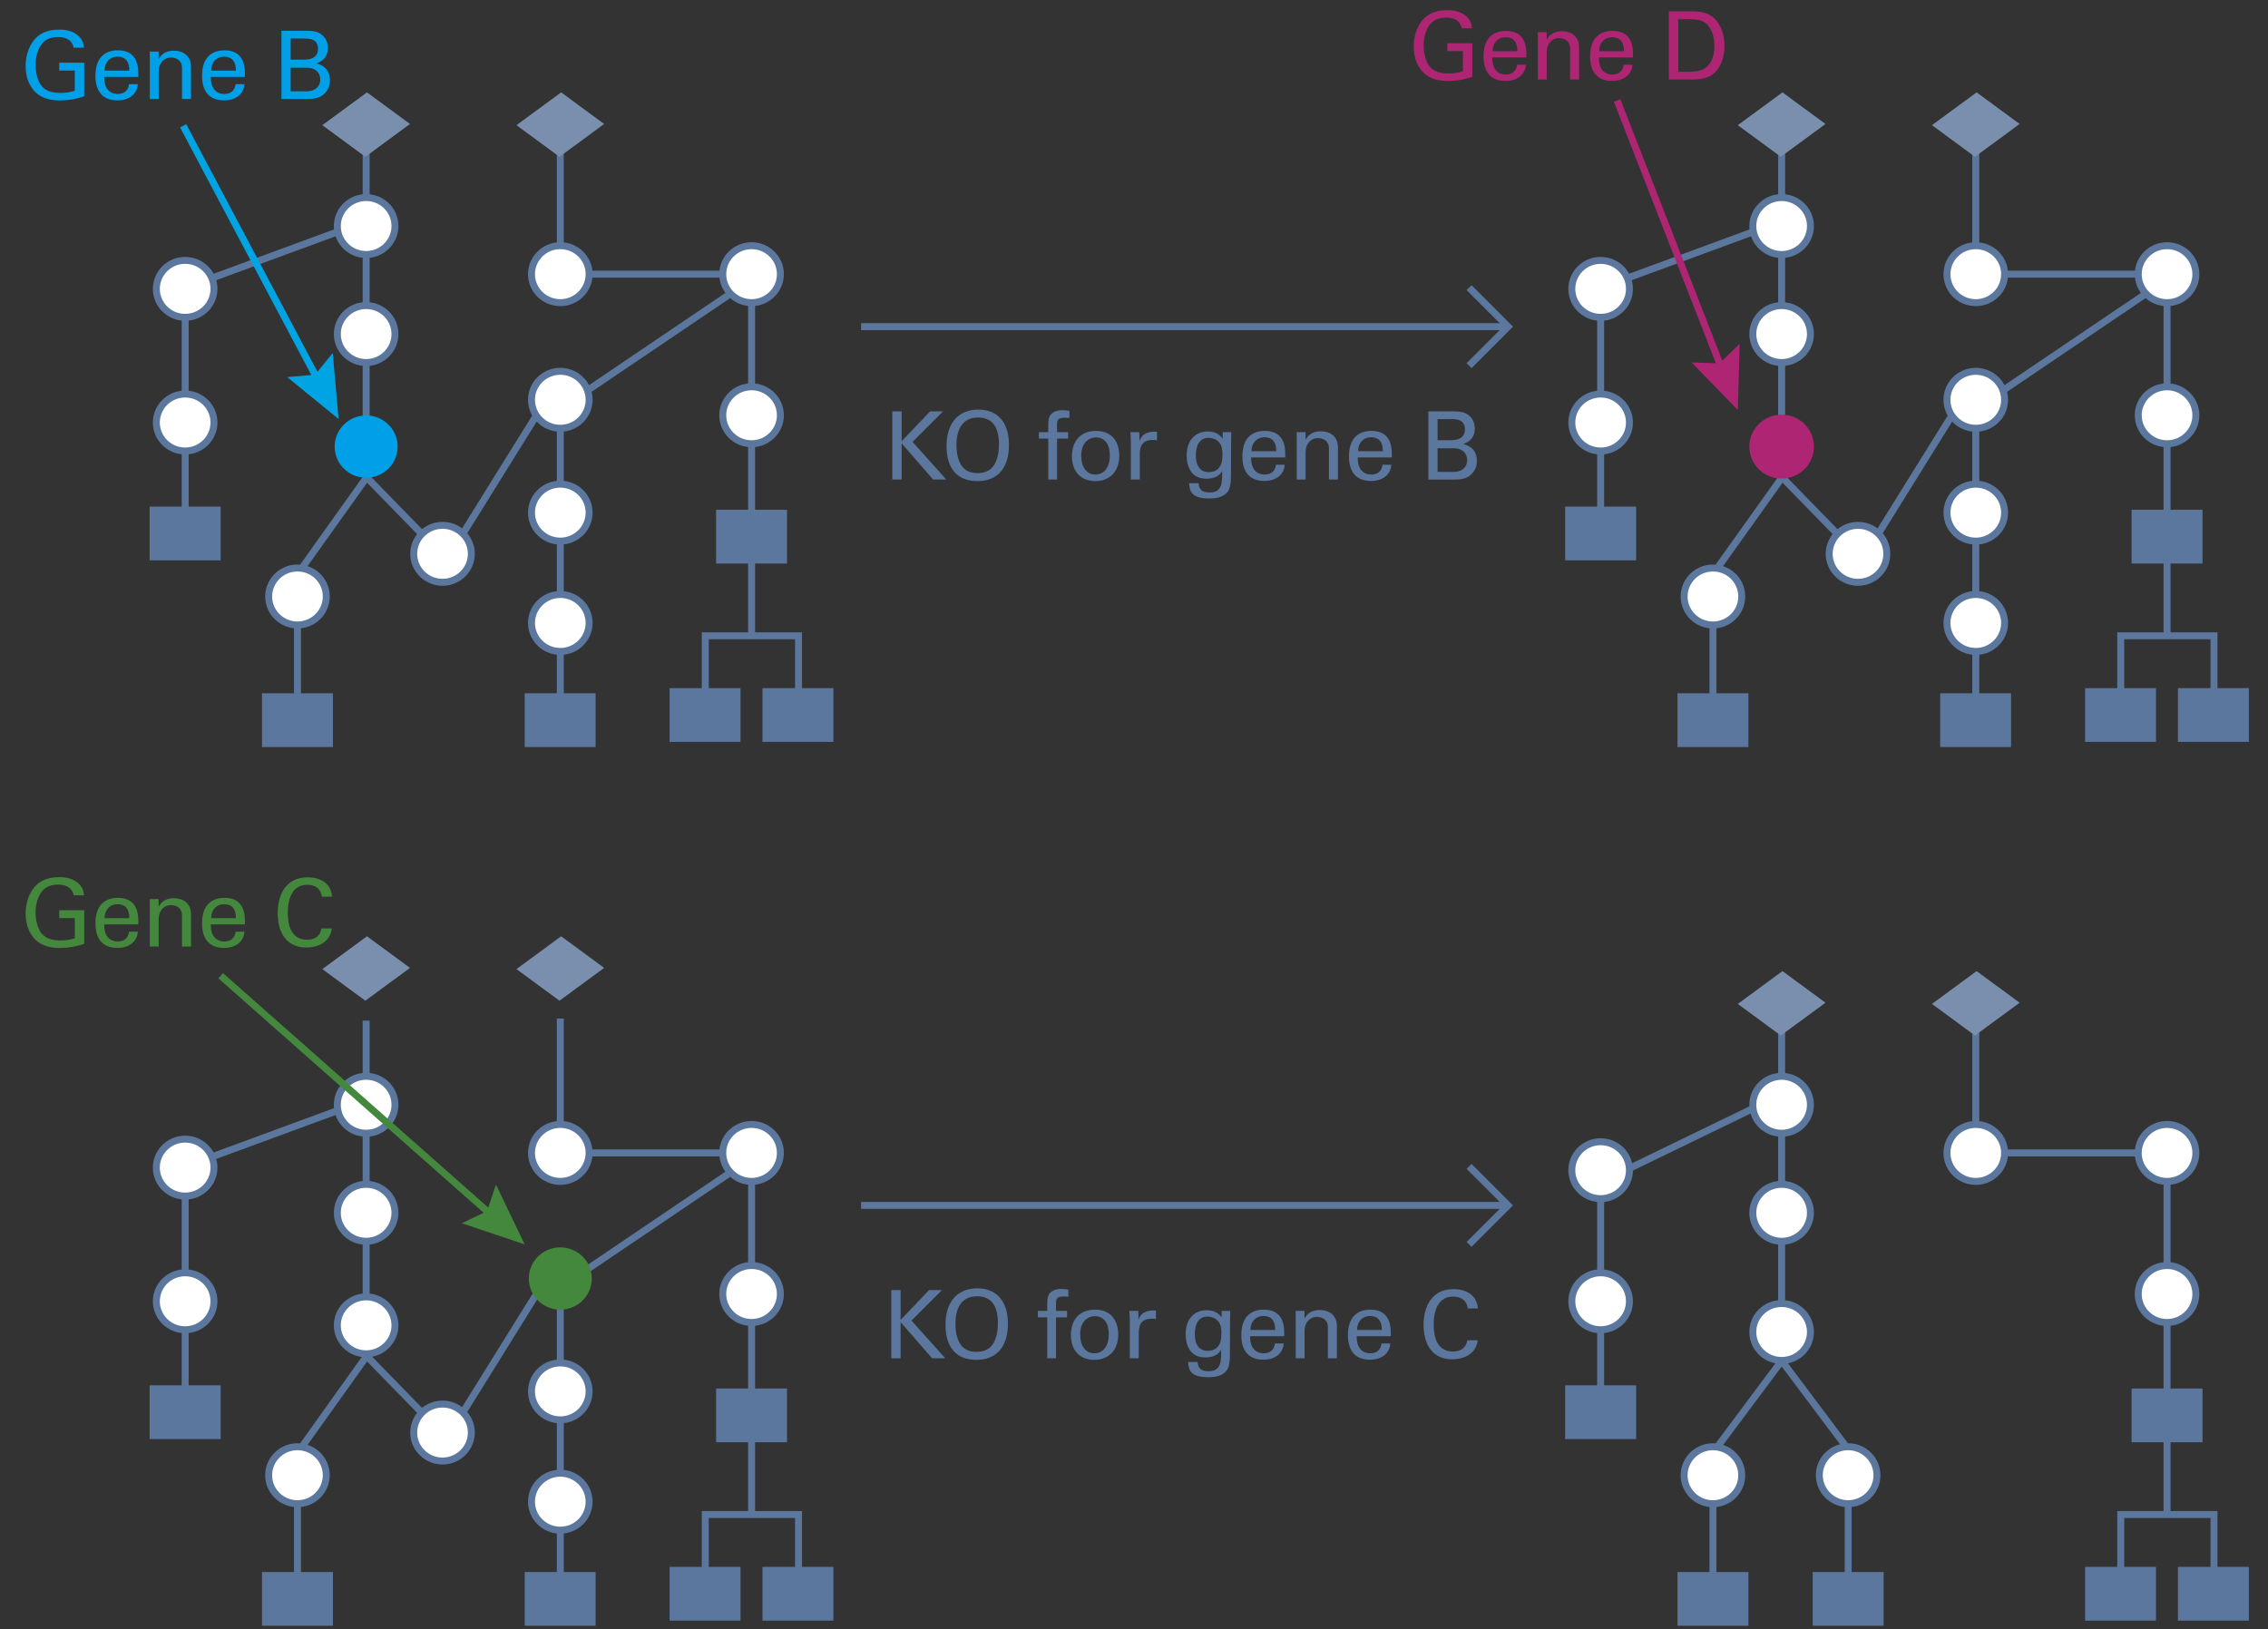 <?xml version="1.0" encoding="UTF-8"?><svg id="a" xmlns="http://www.w3.org/2000/svg" width="325.632" height="233.97" viewBox="0 0 325.632 233.97"><rect x="0" y="0" width="325.632" height="233.97" fill="#333333" stroke="none"/><defs><style>.f,.g{fill:#44883e;}.f,.h{stroke:#44883e;}.f,.h,.i,.j,.k,.l,.m,.n{stroke-miterlimit:10;}.f,.k{stroke-width:.767px;}.g,.o,.p,.q,.r,.s{stroke-width:0px;}.o,.k{fill:#00a0e9;}.h,.i,.t,.m,.n{fill:none;}.i{stroke:#00a4e3;}.j,.q{fill:#ae2573;}.j,.n{stroke:#ae2573;}.t,.l,.m{stroke:#5b779d;}.p{fill:#798fad;}.r{fill:#00a4e3;}.k{stroke:#00a0e9;}.s{fill:#5b779d;}.l{fill:#fff;}</style></defs><line id="b" class="t" x1="123.632" y1="46.908" x2="216.526" y2="46.908"/><path id="c" class="t" d="M210.924,52.511l5.603-5.602-5.603-5.602"/><line class="m" x1="26.585" y1="45.667" x2="26.585" y2="73.459"/><line class="m" x1="52.571" y1="20.377" x2="52.571" y2="61.003"/><line class="m" x1="80.447" y1="60.086" x2="80.447" y2="100.607"/><line class="m" x1="42.71" y1="88.028" x2="42.71" y2="99.949"/><line class="m" x1="30.413" y1="39.936" x2="50.31" y2="32.614"/><line class="m" x1="80.447" y1="20.073" x2="80.447" y2="37.524"/><path class="m" d="M101.262,99.537v-8.234h13.388v8.054"/><line class="m" x1="107.909" y1="41.072" x2="107.909" y2="91.314"/><polyline class="m" points="62.192 78.344 52.646 68.546 43.31 81.632"/><line class="m" x1="77.737" y1="58.498" x2="66.22" y2="77.021"/><line class="m" x1="105.372" y1="41.843" x2="83.555" y2="56.599"/><line class="m" x1="83.436" y1="39.373" x2="105.165" y2="39.373"/><ellipse class="l" cx="26.585" cy="41.481" rx="4.137" ry="4.09" transform="translate(-.841 .551) rotate(-1.169)"/><ellipse class="l" cx="26.585" cy="60.676" rx="4.137" ry="4.09" transform="translate(-1.233 .555) rotate(-1.169)"/><ellipse class="l" cx="52.571" cy="32.458" rx="4.137" ry="4.09" transform="translate(-.652 1.08) rotate(-1.169)"/><ellipse class="l" cx="52.571" cy="47.972" rx="4.137" ry="4.09" transform="translate(-.968 1.083) rotate(-1.169)"/><ellipse class="k" cx="52.571" cy="64.134" rx="4.137" ry="4.09" transform="translate(-1.298 1.086) rotate(-1.169)"/><ellipse class="l" cx="63.538" cy="79.53" rx="4.137" ry="4.09" transform="translate(-1.61 1.313) rotate(-1.169)"/><ellipse class="l" cx="80.447" cy="73.617" rx="4.137" ry="4.09" transform="translate(-1.486 1.657) rotate(-1.169)"/><ellipse class="l" cx="80.447" cy="57.41" rx="4.137" ry="4.09" transform="translate(-1.155 1.654) rotate(-1.169)"/><ellipse class="l" cx="80.447" cy="39.373" rx="4.137" ry="4.09" transform="translate(-.787 1.65) rotate(-1.169)"/><ellipse class="l" cx="107.909" cy="39.373" rx="4.137" ry="4.09" transform="translate(-.781 2.211) rotate(-1.169)"/><ellipse class="l" cx="107.909" cy="59.633" rx="4.137" ry="4.09" transform="translate(-1.195 2.215) rotate(-1.169)"/><ellipse class="l" cx="80.447" cy="89.458" rx="4.137" ry="4.09" transform="translate(-1.809 1.661) rotate(-1.169)"/><rect class="s" x="21.486" y="72.748" width="10.198" height="7.718"/><rect class="s" x="75.332" y="99.56" width="10.183" height="7.718"/><ellipse class="l" cx="42.71" cy="85.657" rx="4.137" ry="4.09" transform="translate(-1.739 .89) rotate(-1.169)"/><rect class="s" x="37.618" y="99.56" width="10.183" height="7.718"/><rect class="s" x="96.137" y="98.82" width="10.183" height="7.718"/><rect class="s" x="109.473" y="98.82" width="10.183" height="7.718"/><rect class="s" x="102.817" y="73.207" width="10.183" height="7.718"/><polygon class="p" points="86.742 17.803 80.329 22.517 74.152 17.976 80.565 13.263 86.742 17.803"/><polygon class="p" points="58.866 17.803 52.453 22.517 46.276 17.976 52.689 13.263 58.866 17.803"/><line class="m" x1="229.815" y1="45.667" x2="229.815" y2="73.459"/><line class="m" x1="255.801" y1="20.377" x2="255.801" y2="61.003"/><line class="m" x1="283.677" y1="60.086" x2="283.677" y2="100.607"/><line class="m" x1="245.939" y1="88.028" x2="245.939" y2="99.949"/><line class="m" x1="233.643" y1="39.936" x2="253.54" y2="32.614"/><line class="m" x1="283.677" y1="20.073" x2="283.677" y2="37.524"/><path class="m" d="M304.492,99.537v-8.234h13.388v8.054"/><line class="m" x1="311.139" y1="41.072" x2="311.139" y2="91.314"/><polyline class="m" points="265.421 78.344 255.875 68.546 246.54 81.632"/><line class="m" x1="280.967" y1="58.498" x2="269.45" y2="77.021"/><line class="m" x1="308.602" y1="41.843" x2="286.785" y2="56.599"/><line class="m" x1="286.666" y1="39.373" x2="308.394" y2="39.373"/><ellipse class="l" cx="229.815" cy="41.481" rx="4.137" ry="4.09" transform="translate(-.799 4.699) rotate(-1.169)"/><ellipse class="l" cx="229.815" cy="60.676" rx="4.137" ry="4.09" transform="translate(-1.191 4.703) rotate(-1.169)"/><ellipse class="l" cx="255.801" cy="32.458" rx="4.137" ry="4.09" transform="translate(-.609 5.228) rotate(-1.169)"/><ellipse class="l" cx="255.801" cy="47.972" rx="4.137" ry="4.09" transform="translate(-.926 5.231) rotate(-1.169)"/><ellipse class="j" cx="255.801" cy="64.134" rx="4.137" ry="4.09" transform="translate(-1.256 5.234) rotate(-1.169)"/><ellipse class="l" cx="266.768" cy="79.53" rx="4.137" ry="4.09" transform="translate(-1.568 5.461) rotate(-1.169)"/><ellipse class="l" cx="283.677" cy="73.617" rx="4.137" ry="4.09" transform="translate(-1.443 5.805) rotate(-1.169)"/><ellipse class="l" cx="283.677" cy="57.41" rx="4.137" ry="4.09" transform="translate(-1.113 5.802) rotate(-1.169)"/><ellipse class="l" cx="283.677" cy="39.373" rx="4.137" ry="4.09" transform="translate(-.745 5.798) rotate(-1.169)"/><ellipse class="l" cx="311.139" cy="39.373" rx="4.137" ry="4.09" transform="translate(-.739 6.359) rotate(-1.169)"/><ellipse class="l" cx="311.139" cy="59.633" rx="4.137" ry="4.09" transform="translate(-1.152 6.363) rotate(-1.169)"/><ellipse class="l" cx="283.677" cy="89.458" rx="4.137" ry="4.09" transform="translate(-1.767 5.809) rotate(-1.169)"/><rect class="s" x="224.716" y="72.748" width="10.198" height="7.718"/><rect class="s" x="278.562" y="99.56" width="10.183" height="7.718"/><ellipse class="l" cx="245.939" cy="85.657" rx="4.137" ry="4.09" transform="translate(-1.697 5.038) rotate(-1.169)"/><rect class="s" x="240.848" y="99.56" width="10.183" height="7.718"/><rect class="s" x="299.367" y="98.82" width="10.183" height="7.718"/><rect class="s" x="312.703" y="98.82" width="10.183" height="7.718"/><rect class="s" x="306.047" y="73.207" width="10.183" height="7.718"/><polygon class="p" points="289.972 17.803 283.559 22.517 277.382 17.976 283.795 13.263 289.972 17.803"/><polygon class="p" points="262.096 17.803 255.683 22.517 249.506 17.976 255.919 13.263 262.096 17.803"/><path class="o" d="M10.577,6.857c-.163-.993-1.004-1.537-2.212-1.537-.692,0-1.262.136-1.709.408-.882.53-1.546,1.876-1.546,3.575,0,.746.108,1.451.353,2.116.475,1.316,1.493,1.926,3.161,1.926.719,0,1.371-.081,2.117-.312v-2.903h-2.239v-1.125h3.593v4.826c-1.151.391-2.291.593-3.471.593-1.723,0-2.944-.472-3.745-1.404-.8-.937-1.193-2.117-1.193-3.541,0-1.019.203-1.957.61-2.786.814-1.644,2.144-2.44,4.219-2.44.719,0,1.316.108,1.805.311.976.418,1.68,1.137,1.734,2.292h-1.477Z"/><path class="o" d="M19.858,11.042h-4.896v.108c0,1.463.707,2.344,1.957,2.344.911,0,1.508-.501,1.604-1.409h1.268c-.095,1.409-1.227,2.331-2.926,2.331-2.092,0-3.161-1.261-3.161-3.537,0-2.607,1.38-3.651,3.215-3.651,1.941,0,2.939,1.112,2.939,3.271v.543ZM18.564,10.146v-.095c0-1.208-.557-1.914-1.686-1.914-1.073,0-1.862.774-1.862,2.009h3.547Z"/><path class="o" d="M27.425,14.211h-1.294v-4.458c0-1.179-.949-1.491-1.573-1.491-1.031,0-1.776.813-1.776,1.992v3.957h-1.271v-6.017c0-.122,0-.393-.014-.786h1.271c.014.556.014.921.014,1.098.42-.823,1.166-1.227,2.183-1.227,1.22,0,2.461.646,2.461,2.297v4.635Z"/><path class="o" d="M35.162,11.042h-4.896v.108c0,1.463.707,2.344,1.957,2.344.911,0,1.508-.501,1.604-1.409h1.268c-.095,1.409-1.227,2.331-2.926,2.331-2.092,0-3.161-1.261-3.161-3.537,0-2.607,1.38-3.651,3.215-3.651,1.941,0,2.939,1.112,2.939,3.271v.543ZM33.867,10.146v-.095c0-1.208-.557-1.914-1.686-1.914-1.073,0-1.862.774-1.862,2.009h3.547Z"/><path class="o" d="M44.005,4.419c.799,0,1.395.095,1.788.298.747.38,1.276,1.099,1.276,2.172s-.502,1.819-1.646,2.211c1.34.365,1.947,1.178,1.947,2.438,0,.529-.122,1.003-.392,1.423-.526.801-1.243,1.25-2.696,1.25h-3.87V4.419h3.592ZM43.68,8.561c1.341,0,1.978-.557,1.978-1.548,0-.964-.501-1.48-1.815-1.48h-2.113v3.029h1.95ZM44.092,13.112c1.086,0,1.888-.624,1.888-1.695,0-1.03-.76-1.695-1.867-1.695h-2.384v3.39h2.363Z"/><line class="i" x1="26.297" y1="18.067" x2="45.818" y2="54.899"/><polygon class="r" points="41.23 54.151 45.239 53.807 47.774 50.683 48.613 60.173 41.23 54.151"/><path class="q" d="M209.87,4.065c-.163-.993-1.004-1.537-2.212-1.537-.692,0-1.262.136-1.709.408-.882.53-1.546,1.876-1.546,3.575,0,.746.108,1.451.353,2.116.475,1.316,1.493,1.926,3.161,1.926.719,0,1.371-.081,2.117-.312v-2.903h-2.239v-1.125h3.593v4.826c-1.151.391-2.291.593-3.471.593-1.723,0-2.944-.472-3.745-1.404-.8-.937-1.193-2.117-1.193-3.541,0-1.019.203-1.957.61-2.786.814-1.644,2.144-2.44,4.219-2.44.719,0,1.316.108,1.805.311.976.418,1.68,1.137,1.734,2.292h-1.477Z"/><path class="q" d="M219.151,8.25h-4.896v.108c0,1.463.707,2.344,1.957,2.344.911,0,1.508-.501,1.604-1.409h1.268c-.095,1.409-1.227,2.331-2.926,2.331-2.092,0-3.161-1.261-3.161-3.537,0-2.607,1.38-3.651,3.215-3.651,1.941,0,2.939,1.112,2.939,3.271v.543ZM217.857,7.354v-.095c0-1.208-.557-1.914-1.686-1.914-1.073,0-1.862.774-1.862,2.009h3.547Z"/><path class="q" d="M226.718,11.419h-1.294v-4.458c0-1.179-.949-1.491-1.573-1.491-1.031,0-1.776.813-1.776,1.992v3.957h-1.271v-6.017c0-.122,0-.393-.014-.786h1.271c.014.556.014.921.014,1.098.42-.823,1.166-1.227,2.183-1.227,1.22,0,2.461.646,2.461,2.297v4.635Z"/><path class="q" d="M234.455,8.25h-4.896v.108c0,1.463.707,2.344,1.957,2.344.911,0,1.508-.501,1.604-1.409h1.268c-.095,1.409-1.227,2.331-2.926,2.331-2.092,0-3.161-1.261-3.161-3.537,0-2.607,1.38-3.651,3.215-3.651,1.941,0,2.939,1.112,2.939,3.271v.543ZM233.16,7.354v-.095c0-1.208-.557-1.914-1.686-1.914-1.073,0-1.862.774-1.862,2.009h3.547Z"/><path class="q" d="M242.783,1.628c1.751,0,2.674.312,3.488,1.139.8.814,1.329,2.211,1.329,3.838,0,1.573-.515,2.916-1.329,3.743-.937.936-1.968,1.072-3.624,1.072h-3.038V1.628h3.173ZM242.389,10.308c1.004,0,1.724-.122,2.186-.366.923-.502,1.574-1.587,1.574-3.282,0-.8-.122-1.519-.394-2.157-.529-1.261-1.412-1.75-3.027-1.75h-1.765v7.555h1.425Z"/><path class="s" d="M129.457,59.073v4.285l4.082-4.285h1.858l-4.38,4.38,4.854,5.411h-1.898l-4.516-5.194v5.194h-1.342v-9.791h1.342Z"/><path class="s" d="M140.329,69.091c-2.907,0-4.426-1.828-4.426-5.04,0-3.456,1.845-5.231,4.548-5.231,2.812,0,4.413,1.87,4.413,5.055,0,3.266-1.56,5.216-4.535,5.216ZM142.719,66.803c.516-.813.707-1.924.707-3.008,0-2.494-.978-3.835-2.989-3.835-2.024,0-3.11,1.382-3.11,3.998,0,1.084.217,2.276.855,3.076.462.583,1.182.908,2.174.908,1.154,0,1.929-.461,2.363-1.138Z"/><path class="s" d="M153.543,60.013c-.23-.014-.502-.027-.705-.027-.719,0-1.071.178-1.071.887v1.188h1.586v.922h-1.586v5.881h-1.259v-5.881h-1.342v-.922h1.342v-1.105c0-1.009.257-1.387.609-1.657.419-.323.961-.391,1.381-.391.366,0,.719.041,1.044.093v1.012Z"/><path class="s" d="M157.258,69.091c-2.087,0-3.348-1.394-3.348-3.55,0-2.237,1.248-3.66,3.457-3.66,2.25,0,3.333,1.518,3.333,3.579,0,2.17-1.3,3.631-3.441,3.631ZM159.345,65.405c0-1.613-.732-2.59-1.979-2.59-1.193,0-2.128.922-2.128,2.617,0,1.627.746,2.712,2.033,2.712,1.247,0,2.074-1.003,2.074-2.739Z"/><path class="s" d="M166.117,62.002v1.241c-.149-.054-.312-.068-.57-.068-1.369,0-1.898.692-1.898,2.009v3.679h-1.283v-5.525c0-.122-.027-.807-.068-1.277h1.283c.014.645.027,1.074.027,1.305.23-.918,1.057-1.376,2.142-1.376l.366.013Z"/><path class="s" d="M176.783,62.061l-.027,1.519-.014,3.715c-.013,1.408.041,2.682-.485,3.333-.445.553-1.135.958-2.663.958-.936,0-1.817-.135-2.346-.661-.339-.338-.488-.826-.516-1.531h1.357c.068.962.569,1.329,1.586,1.329,1.871,0,1.79-1.478,1.803-3.129-.312.704-1.098,1.15-2.238,1.15-.949,0-1.626-.284-2.101-.852-.502-.61-.76-1.478-.76-2.496,0-2.143,1.221-3.432,3.023-3.432.935,0,1.653.326,2.141,1.031l.014-.934h1.226ZM175.23,66.861c.216-.394.284-.936.284-1.682,0-.922-.217-1.397-.582-1.764-.366-.366-.935-.542-1.422-.542-1.151,0-1.815.909-1.815,2.497,0,1.56.637,2.428,1.869,2.428.785,0,1.313-.312,1.666-.936Z"/><path class="s" d="M184.53,65.694h-4.896v.108c0,1.463.707,2.344,1.957,2.344.911,0,1.508-.501,1.604-1.409h1.268c-.095,1.409-1.227,2.331-2.926,2.331-2.092,0-3.161-1.261-3.161-3.537,0-2.607,1.38-3.651,3.215-3.651,1.941,0,2.939,1.112,2.939,3.271v.543ZM183.236,64.798v-.095c0-1.208-.557-1.914-1.686-1.914-1.073,0-1.862.774-1.862,2.009h3.547Z"/><path class="s" d="M192.098,68.864h-1.294v-4.458c0-1.179-.949-1.491-1.573-1.491-1.031,0-1.776.813-1.776,1.992v3.957h-1.271v-6.017c0-.122,0-.393-.014-.786h1.271c.014.556.014.921.014,1.098.42-.823,1.166-1.227,2.183-1.227,1.22,0,2.461.646,2.461,2.297v4.635Z"/><path class="s" d="M199.834,65.694h-4.896v.108c0,1.463.707,2.344,1.957,2.344.911,0,1.508-.501,1.604-1.409h1.268c-.095,1.409-1.227,2.331-2.926,2.331-2.092,0-3.161-1.261-3.161-3.537,0-2.607,1.38-3.651,3.215-3.651,1.941,0,2.939,1.112,2.939,3.271v.543ZM198.54,64.798v-.095c0-1.208-.557-1.914-1.686-1.914-1.073,0-1.862.774-1.862,2.009h3.547Z"/><path class="s" d="M208.677,59.072c.799,0,1.395.095,1.788.298.747.38,1.276,1.099,1.276,2.172s-.502,1.819-1.646,2.211c1.34.365,1.947,1.178,1.947,2.438,0,.529-.122,1.003-.392,1.423-.526.801-1.243,1.25-2.696,1.25h-3.87v-9.793h3.592ZM208.352,63.213c1.341,0,1.978-.557,1.978-1.548,0-.964-.501-1.48-1.815-1.48h-2.113v3.029h1.95ZM208.765,67.765c1.086,0,1.888-.624,1.888-1.695,0-1.03-.76-1.695-1.867-1.695h-2.384v3.39h2.363Z"/><line id="d" class="t" x1="123.632" y1="173.101" x2="216.526" y2="173.101"/><path id="e" class="t" d="M210.924,178.703l5.603-5.602-5.603-5.602"/><line class="m" x1="229.815" y1="171.859" x2="229.815" y2="199.651"/><line class="m" x1="255.801" y1="146.569" x2="255.801" y2="187.195"/><line class="m" x1="245.939" y1="214.22" x2="245.939" y2="226.141"/><line class="m" x1="265.354" y1="214.22" x2="265.354" y2="226.141"/><line class="m" x1="233.356" y1="168.071" x2="252.89" y2="158.602"/><line class="m" x1="283.677" y1="146.265" x2="283.677" y2="163.717"/><path class="m" d="M304.492,225.73v-8.234h13.388v8.054"/><line class="m" x1="311.139" y1="167.264" x2="311.139" y2="217.507"/><polyline class="m" points="265.099 207.795 255.808 195.407 246.54 207.825"/><line class="m" x1="286.666" y1="165.565" x2="308.394" y2="165.565"/><ellipse class="l" cx="229.815" cy="168.044" rx="4.137" ry="4.09" transform="translate(-3.382 4.726) rotate(-1.169)"/><ellipse class="l" cx="229.815" cy="186.869" rx="4.137" ry="4.09" transform="translate(-3.766 4.729) rotate(-1.169)"/><ellipse class="l" cx="255.801" cy="158.65" rx="4.137" ry="4.09" transform="translate(-3.185 5.254) rotate(-1.169)"/><ellipse class="l" cx="255.801" cy="174.164" rx="4.137" ry="4.09" transform="translate(-3.501 5.257) rotate(-1.169)"/><ellipse class="l" cx="255.801" cy="191.279" rx="4.137" ry="4.09" transform="translate(-3.851 5.261) rotate(-1.169)"/><ellipse class="l" cx="283.677" cy="165.565" rx="4.137" ry="4.09" transform="translate(-3.32 5.824) rotate(-1.169)"/><ellipse class="l" cx="311.139" cy="165.565" rx="4.137" ry="4.09" transform="translate(-3.314 6.385) rotate(-1.169)"/><ellipse class="l" cx="311.139" cy="185.825" rx="4.137" ry="4.09" transform="translate(-3.728 6.389) rotate(-1.169)"/><rect class="s" x="224.716" y="198.94" width="10.198" height="7.718"/><ellipse class="l" cx="245.939" cy="211.849" rx="4.137" ry="4.09" transform="translate(-4.273 5.064) rotate(-1.169)"/><rect class="s" x="240.848" y="225.753" width="10.183" height="7.718"/><ellipse class="l" cx="265.354" cy="211.849" rx="4.09" ry="4.137" transform="translate(48.133 472.824) rotate(-88.831)"/><rect class="s" x="260.263" y="225.753" width="10.183" height="7.718" transform="translate(530.708 459.223) rotate(-180)"/><rect class="s" x="299.367" y="225.012" width="10.183" height="7.718"/><rect class="s" x="312.703" y="225.012" width="10.183" height="7.718"/><rect class="s" x="306.047" y="199.399" width="10.183" height="7.718"/><polygon class="p" points="289.972 143.995 283.559 148.709 277.382 144.169 283.795 139.455 289.972 143.995"/><polygon class="p" points="262.096 143.995 255.683 148.709 249.506 144.169 255.919 139.455 262.096 143.995"/><path class="s" d="M129.307,185.266v4.285l4.082-4.285h1.858l-4.38,4.38,4.854,5.41h-1.898l-4.516-5.193v5.193h-1.342v-9.79h1.342Z"/><path class="s" d="M140.179,195.283c-2.907,0-4.426-1.828-4.426-5.039,0-3.456,1.845-5.231,4.548-5.231,2.812,0,4.413,1.87,4.413,5.055,0,3.266-1.56,5.215-4.535,5.215ZM142.57,192.995c.516-.813.707-1.924.707-3.008,0-2.494-.978-3.835-2.989-3.835-2.024,0-3.11,1.382-3.11,3.998,0,1.084.217,2.276.855,3.076.462.583,1.182.908,2.174.908,1.154,0,1.929-.461,2.363-1.138Z"/><path class="s" d="M153.394,186.206c-.23-.014-.502-.027-.705-.027-.719,0-1.071.178-1.071.887v1.188h1.586v.922h-1.586v5.881h-1.259v-5.881h-1.342v-.922h1.342v-1.105c0-1.009.257-1.387.609-1.657.419-.323.961-.391,1.381-.391.366,0,.719.041,1.044.093v1.012Z"/><path class="s" d="M157.108,195.283c-2.087,0-3.348-1.394-3.348-3.55,0-2.237,1.248-3.66,3.457-3.66,2.25,0,3.333,1.518,3.333,3.579,0,2.17-1.3,3.631-3.441,3.631ZM159.195,191.598c0-1.613-.732-2.59-1.979-2.59-1.193,0-2.128.922-2.128,2.617,0,1.627.746,2.712,2.033,2.712,1.247,0,2.074-1.003,2.074-2.739Z"/><path class="s" d="M165.968,188.195v1.241c-.149-.054-.312-.068-.57-.068-1.369,0-1.898.692-1.898,2.009v3.679h-1.283v-5.525c0-.122-.027-.807-.068-1.277h1.283c.014.645.027,1.074.027,1.305.23-.918,1.057-1.376,2.142-1.376l.366.013Z"/><path class="s" d="M176.634,188.253l-.027,1.519-.014,3.715c-.013,1.408.041,2.682-.485,3.333-.445.554-1.135.958-2.663.958-.936,0-1.817-.135-2.346-.661-.339-.338-.488-.825-.516-1.53h1.357c.068.962.569,1.328,1.586,1.328,1.871,0,1.79-1.478,1.803-3.129-.312.703-1.098,1.149-2.238,1.149-.949,0-1.626-.284-2.101-.852-.502-.61-.76-1.478-.76-2.496,0-2.143,1.221-3.432,3.023-3.432.935,0,1.653.326,2.141,1.031l.014-.934h1.226ZM175.081,193.054c.216-.394.284-.936.284-1.682,0-.922-.217-1.397-.582-1.764-.366-.366-.935-.542-1.422-.542-1.151,0-1.815.909-1.815,2.497,0,1.56.637,2.428,1.869,2.428.785,0,1.313-.312,1.666-.936Z"/><path class="s" d="M184.381,191.887h-4.896v.108c0,1.463.707,2.344,1.957,2.344.911,0,1.508-.501,1.604-1.409h1.268c-.095,1.409-1.227,2.331-2.926,2.331-2.092,0-3.161-1.261-3.161-3.537,0-2.607,1.38-3.651,3.215-3.651,1.941,0,2.939,1.112,2.939,3.271v.543ZM183.086,190.991v-.095c0-1.208-.557-1.914-1.686-1.914-1.073,0-1.862.774-1.862,2.009h3.547Z"/><path class="s" d="M191.948,195.056h-1.294v-4.458c0-1.179-.949-1.491-1.573-1.491-1.031,0-1.776.813-1.776,1.992v3.957h-1.271v-6.016c0-.122,0-.393-.014-.786h1.271c.014.556.014.921.014,1.098.42-.823,1.166-1.227,2.183-1.227,1.22,0,2.461.646,2.461,2.297v4.634Z"/><path class="s" d="M199.685,191.887h-4.896v.108c0,1.463.707,2.344,1.957,2.344.911,0,1.508-.501,1.604-1.409h1.268c-.095,1.409-1.227,2.331-2.926,2.331-2.092,0-3.161-1.261-3.161-3.537,0-2.607,1.38-3.651,3.215-3.651,1.941,0,2.939,1.112,2.939,3.271v.543ZM198.39,190.991v-.095c0-1.208-.557-1.914-1.686-1.914-1.073,0-1.862.774-1.862,2.009h3.547Z"/><path class="s" d="M210.741,187.899c-.149-1.127-.908-1.697-2.115-1.697-1.831,0-2.78,1.493-2.78,4.045,0,2.511.963,3.841,2.766,3.841,1.153,0,1.898-.57,2.061-1.615h1.492c-.23,1.899-1.885,2.728-3.675,2.728-2.902,0-4.095-2.239-4.095-4.94,0-2.579,1.139-5.137,4.285-5.137.963,0,1.763.229,2.414.688.651.459,1.017,1.151,1.099,2.088h-1.451Z"/><line class="n" x1="232.179" y1="14.432" x2="247.347" y2="53.324"/><polygon class="q" points="242.877 52.053 246.899 52.173 249.777 49.362 249.516 58.886 242.877 52.053"/><line class="m" x1="26.585" y1="171.859" x2="26.585" y2="199.651"/><line class="m" x1="52.571" y1="146.569" x2="52.571" y2="187.195"/><line class="m" x1="80.447" y1="186.278" x2="80.447" y2="226.799"/><line class="m" x1="42.71" y1="214.22" x2="42.71" y2="229.632"/><line class="m" x1="30.413" y1="166.129" x2="50.31" y2="158.807"/><line class="m" x1="80.447" y1="146.265" x2="80.447" y2="163.717"/><path class="m" d="M101.262,225.73v-8.234h13.388v8.054"/><line class="m" x1="107.909" y1="167.264" x2="107.909" y2="217.507"/><polyline class="m" points="62.192 204.536 52.646 194.739 43.31 207.825"/><line class="m" x1="77.737" y1="184.691" x2="66.22" y2="203.213"/><line class="m" x1="105.372" y1="168.036" x2="83.555" y2="182.791"/><line class="m" x1="83.436" y1="165.565" x2="105.165" y2="165.565"/><ellipse class="l" cx="26.585" cy="167.674" rx="4.137" ry="4.09" transform="translate(-3.417 .578) rotate(-1.169)"/><ellipse class="l" cx="26.585" cy="186.869" rx="4.137" ry="4.09" transform="translate(-3.808 .582) rotate(-1.169)"/><ellipse class="l" cx="52.571" cy="158.65" rx="4.137" ry="4.09" transform="translate(-3.227 1.106) rotate(-1.169)"/><ellipse class="l" cx="52.571" cy="174.164" rx="4.137" ry="4.09" transform="translate(-3.544 1.109) rotate(-1.169)"/><ellipse class="l" cx="52.571" cy="190.326" rx="4.137" ry="4.09" transform="translate(-3.874 1.113) rotate(-1.169)"/><ellipse class="l" cx="63.538" cy="205.722" rx="4.137" ry="4.09" transform="translate(-4.186 1.34) rotate(-1.169)"/><ellipse class="l" cx="80.447" cy="199.81" rx="4.137" ry="4.09" transform="translate(-4.061 1.684) rotate(-1.169)"/><ellipse class="f" cx="80.447" cy="183.602" rx="4.137" ry="4.09" transform="translate(-3.731 1.68) rotate(-1.169)"/><ellipse class="l" cx="80.447" cy="165.565" rx="4.137" ry="4.09" transform="translate(-3.362 1.676) rotate(-1.169)"/><ellipse class="l" cx="107.909" cy="165.565" rx="4.137" ry="4.09" transform="translate(-3.357 2.237) rotate(-1.169)"/><ellipse class="l" cx="107.909" cy="185.825" rx="4.137" ry="4.09" transform="translate(-3.77 2.241) rotate(-1.169)"/><ellipse class="l" cx="80.447" cy="215.65" rx="4.137" ry="4.09" transform="translate(-4.385 1.687) rotate(-1.169)"/><rect class="s" x="21.486" y="198.94" width="10.198" height="7.718"/><rect class="s" x="75.332" y="225.753" width="10.183" height="7.718"/><rect class="s" x="37.618" y="225.753" width="10.183" height="7.718"/><ellipse class="l" cx="42.71" cy="211.849" rx="4.137" ry="4.09" transform="translate(-4.315 .916) rotate(-1.169)"/><rect class="s" x="96.137" y="225.012" width="10.183" height="7.718"/><rect class="s" x="109.473" y="225.012" width="10.183" height="7.718"/><rect class="s" x="102.817" y="199.399" width="10.183" height="7.718"/><polygon class="p" points="86.742 138.995 80.329 143.709 74.152 139.169 80.565 134.455 86.742 138.995"/><polygon class="p" points="58.866 138.995 52.453 143.709 46.276 139.169 52.689 134.455 58.866 138.995"/><path class="g" d="M10.577,128.567c-.163-.993-1.004-1.537-2.212-1.537-.692,0-1.262.136-1.709.408-.882.53-1.546,1.876-1.546,3.575,0,.746.108,1.451.353,2.116.475,1.316,1.493,1.926,3.161,1.926.719,0,1.371-.081,2.117-.312v-2.903h-2.239v-1.125h3.593v4.826c-1.151.391-2.291.593-3.471.593-1.723,0-2.944-.472-3.745-1.404-.8-.937-1.193-2.117-1.193-3.541,0-1.019.203-1.957.61-2.786.814-1.644,2.144-2.44,4.219-2.44.719,0,1.316.108,1.805.311.976.418,1.68,1.137,1.734,2.292h-1.477Z"/><path class="g" d="M19.858,132.751h-4.896v.108c0,1.463.707,2.344,1.957,2.344.911,0,1.508-.501,1.604-1.409h1.268c-.095,1.409-1.227,2.331-2.926,2.331-2.092,0-3.161-1.261-3.161-3.537,0-2.607,1.38-3.651,3.215-3.651,1.941,0,2.939,1.112,2.939,3.271v.543ZM18.564,131.855v-.095c0-1.208-.557-1.914-1.686-1.914-1.073,0-1.862.774-1.862,2.009h3.547Z"/><path class="g" d="M27.425,135.921h-1.294v-4.458c0-1.179-.949-1.491-1.573-1.491-1.031,0-1.776.813-1.776,1.992v3.957h-1.271v-6.017c0-.122,0-.393-.014-.786h1.271c.014.556.014.921.014,1.098.42-.823,1.166-1.227,2.183-1.227,1.22,0,2.461.646,2.461,2.297v4.635Z"/><path class="g" d="M35.162,132.751h-4.896v.108c0,1.463.707,2.344,1.957,2.344.911,0,1.508-.501,1.604-1.409h1.268c-.095,1.409-1.227,2.331-2.926,2.331-2.092,0-3.161-1.261-3.161-3.537,0-2.607,1.38-3.651,3.215-3.651,1.941,0,2.939,1.112,2.939,3.271v.543ZM33.867,131.855v-.095c0-1.208-.557-1.914-1.686-1.914-1.073,0-1.862.774-1.862,2.009h3.547Z"/><path class="g" d="M46.218,128.764c-.149-1.127-.908-1.697-2.115-1.697-1.831,0-2.78,1.493-2.78,4.045,0,2.511.963,3.841,2.766,3.841,1.153,0,1.898-.57,2.061-1.615h1.492c-.23,1.9-1.885,2.728-3.675,2.728-2.902,0-4.095-2.239-4.095-4.94,0-2.579,1.139-5.137,4.285-5.137.963,0,1.763.229,2.414.688.651.459,1.017,1.151,1.099,2.088h-1.451Z"/><line class="g" x1="31.684" y1="140.119" x2="75.332" y2="178.703"/><line class="h" x1="31.684" y1="140.119" x2="70.859" y2="174.749"/><polygon class="g" points="66.302 175.664 69.934 173.931 71.208 170.115 75.332 178.703 66.302 175.664"/></svg>